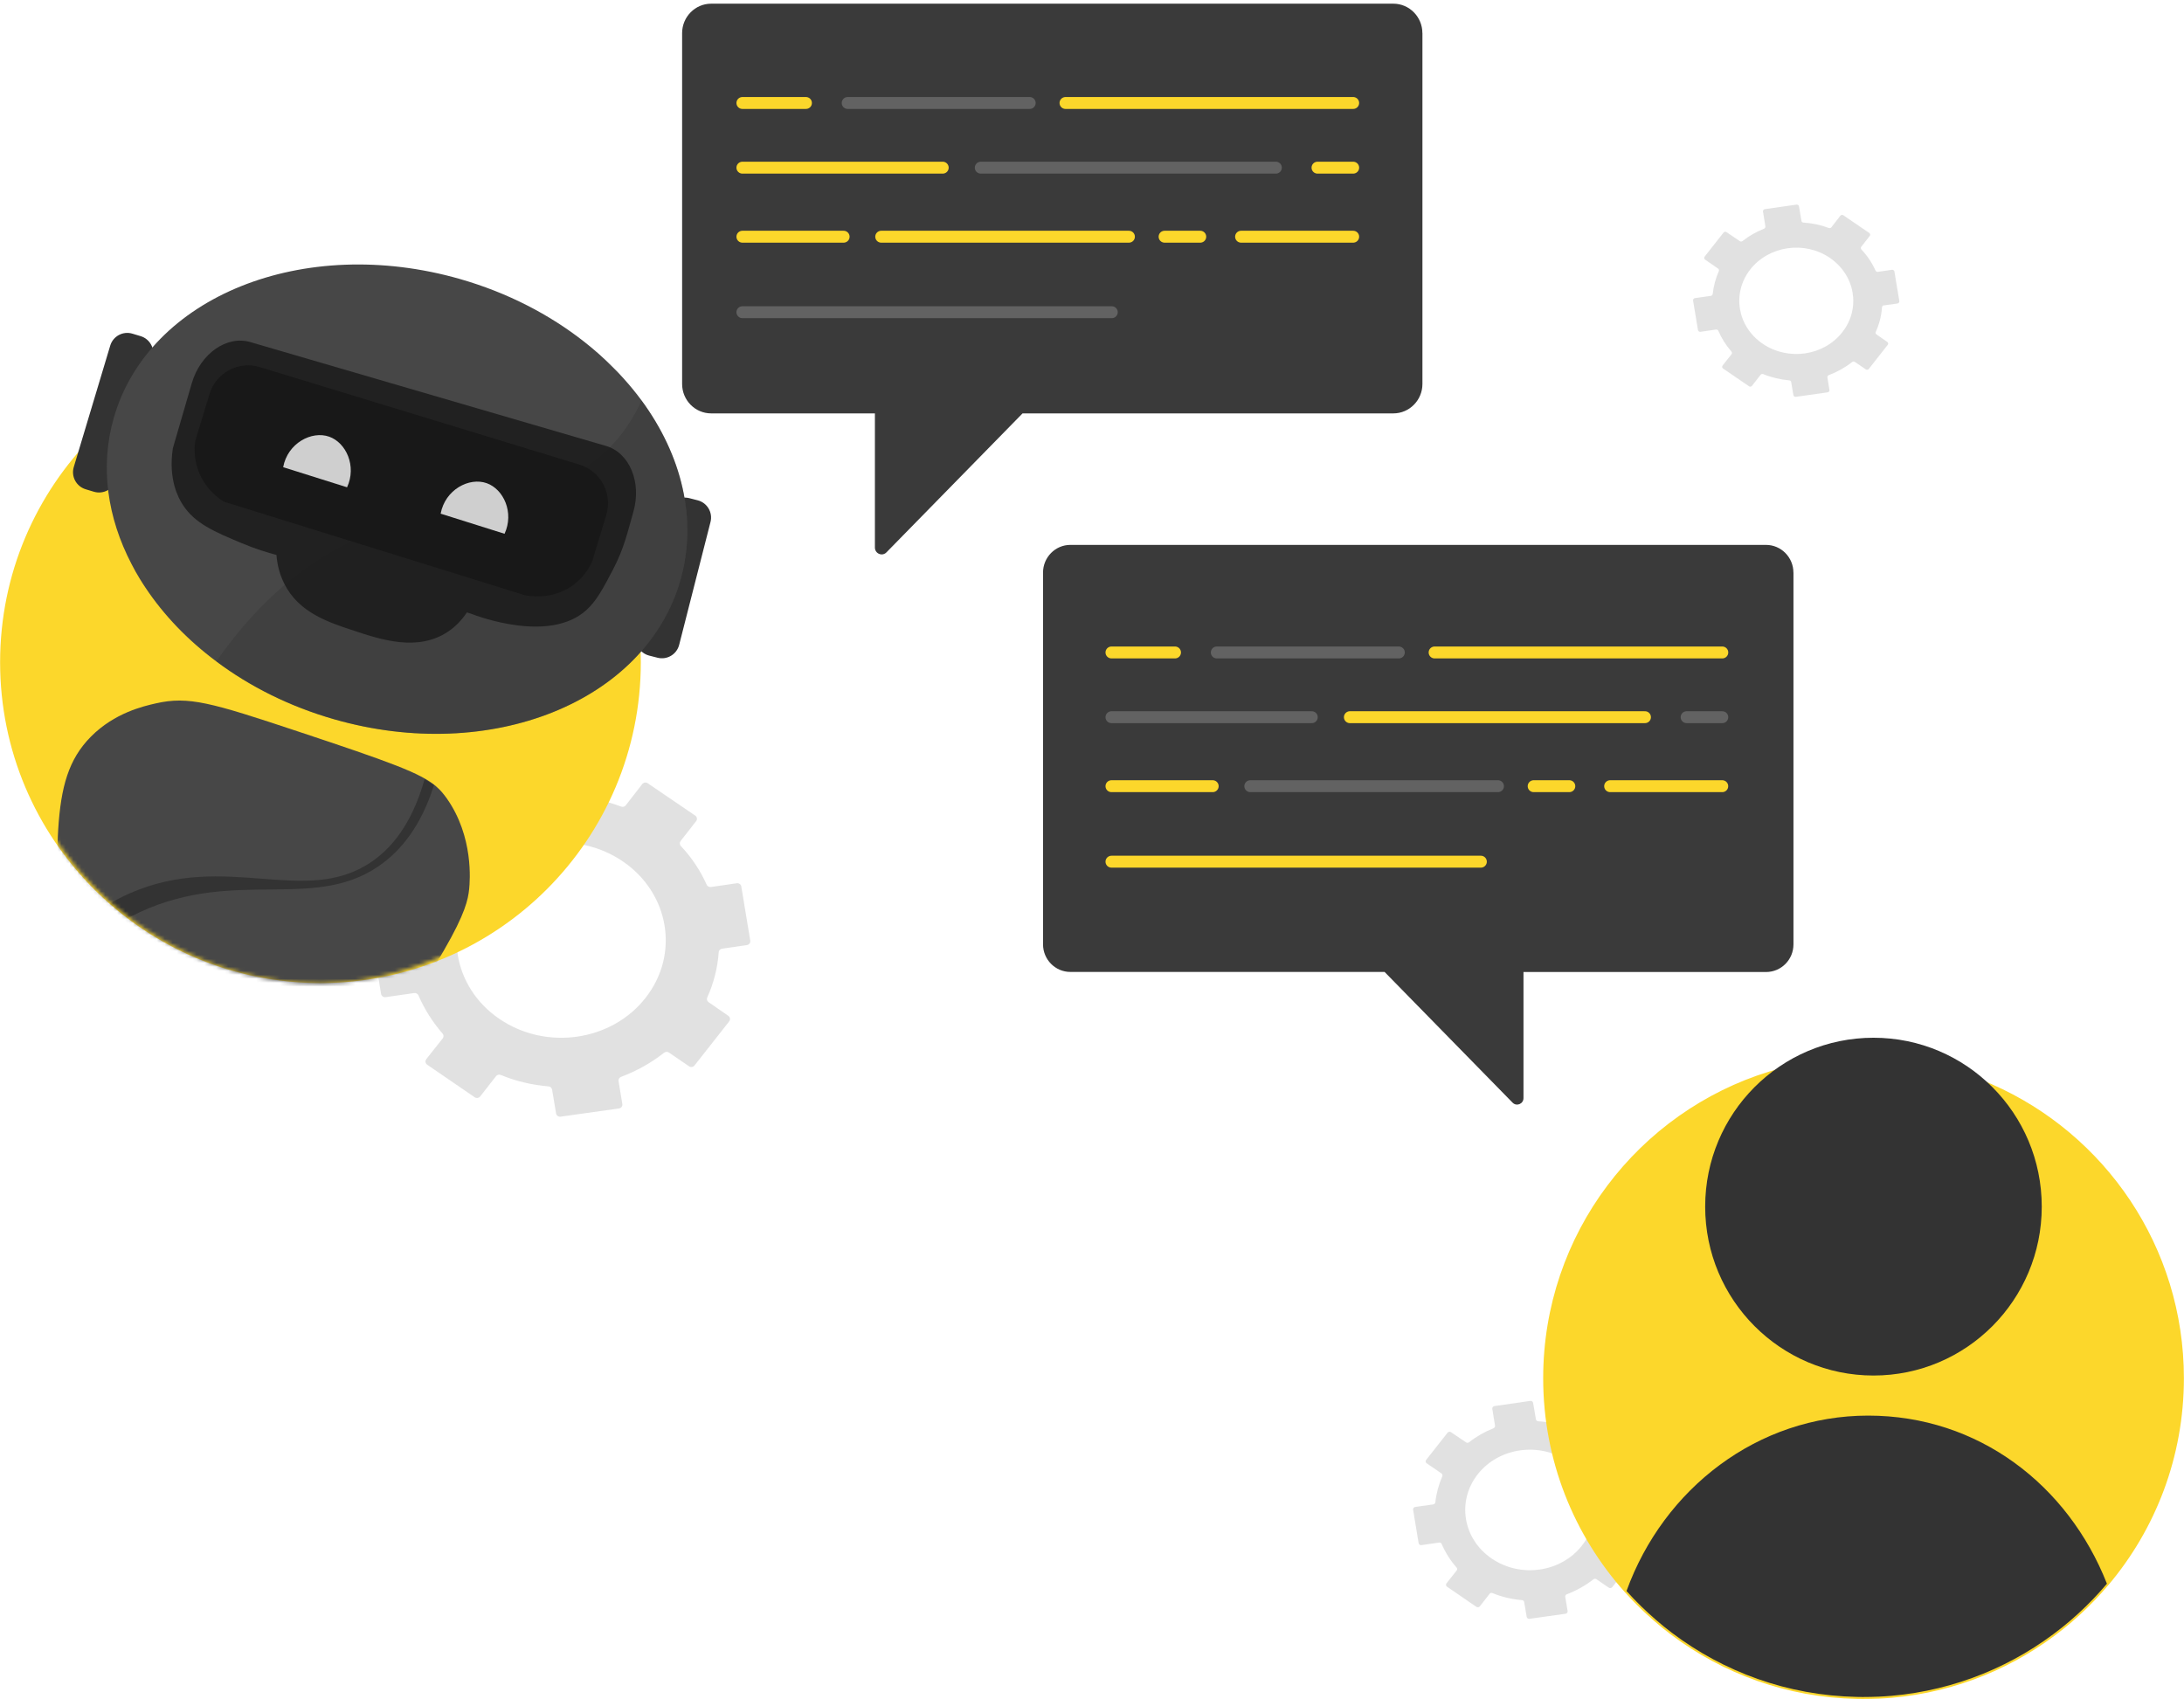 <svg width="550" height="428" viewBox="0 0 550 428" fill="none" xmlns="http://www.w3.org/2000/svg">
<g clip-path="url(#clip0_899_4774)">
<g opacity="0.19">
<path d="M181.847 238.925L188.088 238.027C188.647 237.943 189.026 237.447 188.942 236.898L186.686 223.268C186.602 222.74 186.085 222.37 185.537 222.455L179.043 223.394C178.589 223.458 178.147 223.226 177.967 222.824C176.396 219.298 174.214 216.004 171.452 213.059C171.125 212.71 171.104 212.193 171.399 211.813L175.311 206.809C175.659 206.365 175.553 205.732 175.089 205.415L163.124 197.265C162.681 196.958 162.059 197.053 161.732 197.476L157.599 202.807C157.325 203.166 156.84 203.303 156.419 203.135C152.623 201.699 148.649 200.875 144.706 200.632C144.242 200.601 143.852 200.263 143.778 199.819L142.64 193.137C142.545 192.609 142.039 192.25 141.49 192.324L126.847 194.435C126.288 194.52 125.909 195.016 125.993 195.554L127.1 202.406C127.174 202.86 126.91 203.293 126.478 203.472C122.925 204.887 119.53 206.798 116.515 209.184C116.167 209.458 115.672 209.469 115.303 209.226L109.157 205.067C108.714 204.76 108.102 204.855 107.765 205.278L99.036 216.384C98.688 216.828 98.793 217.461 99.257 217.778L105.267 221.906C105.657 222.17 105.794 222.666 105.614 223.099C104.128 226.52 103.179 230.067 102.789 233.656C102.736 234.11 102.388 234.469 101.925 234.533L94.566 235.567C94.007 235.641 93.617 236.148 93.712 236.697L95.968 250.327C96.052 250.855 96.569 251.224 97.117 251.14L104.297 250.105C104.75 250.042 105.203 250.274 105.382 250.696C106.858 254.127 108.904 257.379 111.455 260.314C111.761 260.663 111.771 261.169 111.476 261.539L107.913 266.036L107.354 266.754C107.006 267.198 107.111 267.821 107.575 268.148L119.541 276.351C119.984 276.657 120.606 276.562 120.933 276.14L124.907 271.051C125.181 270.692 125.677 270.566 126.109 270.735C129.989 272.339 134.037 273.258 138.127 273.617C138.159 273.617 138.191 273.617 138.222 273.627C138.644 273.701 138.971 274.028 139.034 274.43L140.036 280.426C140.12 280.954 140.636 281.313 141.185 281.239L155.87 279.17C156.429 279.096 156.819 278.589 156.724 278.051L155.775 272.286C155.702 271.832 155.955 271.389 156.397 271.22C160.288 269.753 163.935 267.736 167.235 265.139C167.594 264.854 168.089 264.833 168.469 265.097L173.518 268.549C173.961 268.855 174.583 268.76 174.91 268.338L183.639 257.231C183.987 256.788 183.882 256.165 183.418 255.838L178.452 252.407C178.062 252.143 177.915 251.646 178.104 251.224C179.76 247.561 180.729 243.707 180.993 239.822C181.025 239.368 181.383 238.999 181.857 238.925H181.847ZM162.554 251.33C153.983 262.278 137.495 264.632 125.751 256.598C114.006 248.606 111.487 233.213 120.058 222.265C128.681 211.317 145.17 208.962 156.861 216.954C168.606 224.999 171.178 240.382 162.554 251.33Z" fill="#626262"/>
</g>
<g opacity="0.19">
<path d="M474.443 76.919L477.848 76.433C478.153 76.391 478.364 76.117 478.312 75.821L477.078 68.388C477.025 68.103 476.751 67.903 476.446 67.945L472.903 68.462C472.661 68.494 472.418 68.367 472.313 68.146C471.459 66.224 470.268 64.429 468.76 62.825C468.581 62.635 468.57 62.35 468.729 62.149L470.858 59.425C471.048 59.182 470.995 58.844 470.732 58.665L464.216 54.22C463.974 54.051 463.637 54.104 463.457 54.336L461.201 57.24C461.054 57.43 460.79 57.504 460.558 57.419C458.492 56.638 456.32 56.184 454.169 56.057C453.916 56.047 453.706 55.857 453.663 55.614L453.041 51.971C452.989 51.686 452.715 51.486 452.419 51.528L444.439 52.679C444.133 52.721 443.922 52.996 443.975 53.291L444.576 57.018C444.618 57.261 444.47 57.504 444.238 57.599C442.299 58.369 440.454 59.415 438.809 60.713C438.619 60.861 438.345 60.871 438.145 60.734L434.792 58.464C434.55 58.295 434.213 58.348 434.033 58.581L429.279 64.63C429.089 64.873 429.142 65.211 429.395 65.39L432.663 67.639C432.874 67.787 432.947 68.051 432.853 68.283C432.041 70.141 431.524 72.084 431.313 74.037C431.292 74.28 431.092 74.48 430.839 74.512L426.833 75.082C426.527 75.124 426.316 75.399 426.369 75.694L427.602 83.127C427.655 83.412 427.929 83.612 428.224 83.57L432.136 83C432.389 82.968 432.631 83.095 432.726 83.317C433.527 85.186 434.645 86.959 436.036 88.553C436.205 88.743 436.205 89.018 436.047 89.219L434.107 91.668L433.801 92.058C433.612 92.301 433.664 92.639 433.928 92.819L440.454 97.284C440.696 97.453 441.033 97.401 441.213 97.168L443.384 94.392C443.532 94.202 443.806 94.128 444.038 94.223C446.157 95.099 448.36 95.595 450.585 95.796C450.606 95.796 450.617 95.796 450.638 95.796C450.87 95.838 451.038 96.018 451.08 96.239L451.629 99.502C451.681 99.787 451.955 99.987 452.251 99.945L460.252 98.815C460.558 98.773 460.769 98.499 460.716 98.203L460.2 95.067C460.157 94.825 460.295 94.582 460.537 94.487C462.656 93.684 464.638 92.586 466.441 91.172C466.631 91.024 466.905 91.003 467.116 91.151L469.867 93.03C470.11 93.199 470.447 93.146 470.626 92.914L475.381 86.864C475.571 86.621 475.518 86.284 475.265 86.104L472.566 84.235C472.355 84.088 472.271 83.824 472.376 83.591C473.283 81.596 473.81 79.495 473.947 77.383C473.968 77.13 474.158 76.93 474.421 76.898L474.443 76.919ZM463.932 83.686C459.261 89.651 450.269 90.939 443.88 86.558C437.481 82.198 436.11 73.815 440.78 67.85C445.482 61.885 454.465 60.597 460.832 64.957C467.231 69.339 468.634 77.721 463.932 83.686Z" fill="#626262"/>
</g>
<g opacity="0.19">
<path d="M410.302 381.599L414.161 381.05C414.509 380.997 414.741 380.691 414.688 380.353L413.296 371.939C413.244 371.612 412.927 371.39 412.59 371.432L408.573 372.013C408.299 372.055 408.015 371.907 407.909 371.654C406.939 369.479 405.59 367.442 403.882 365.626C403.682 365.414 403.671 365.087 403.85 364.855L406.264 361.762C406.475 361.487 406.412 361.096 406.127 360.906L398.737 355.87C398.463 355.68 398.084 355.744 397.873 355.997L395.321 359.291C395.153 359.513 394.847 359.597 394.594 359.492C392.254 358.605 389.797 358.098 387.362 357.95C387.077 357.929 386.835 357.718 386.793 357.444L386.086 353.316C386.034 352.988 385.717 352.767 385.38 352.819L376.334 354.128C375.987 354.181 375.755 354.487 375.807 354.825L376.493 359.059C376.535 359.333 376.377 359.608 376.103 359.713C373.91 360.59 371.812 361.772 369.946 363.24C369.735 363.409 369.419 363.419 369.197 363.261L365.402 360.695C365.128 360.505 364.748 360.569 364.548 360.822L359.15 367.684C358.939 367.959 359.003 368.349 359.287 368.539L362.998 371.084C363.241 371.253 363.325 371.559 363.209 371.823C362.292 373.934 361.702 376.13 361.47 378.347C361.438 378.622 361.227 378.854 360.932 378.886L356.388 379.53C356.04 379.583 355.808 379.889 355.861 380.227L357.253 388.641C357.305 388.968 357.622 389.19 357.959 389.148L362.397 388.504C362.682 388.462 362.956 388.609 363.061 388.863C363.968 390.985 365.233 392.991 366.815 394.796C367.004 395.007 367.004 395.324 366.825 395.546L364.622 398.322L364.274 398.766C364.063 399.04 364.126 399.431 364.411 399.621L371.801 404.689C372.075 404.879 372.455 404.826 372.666 404.562L375.122 401.416C375.291 401.194 375.596 401.11 375.86 401.226C378.253 402.218 380.752 402.788 383.282 402.999C383.303 402.999 383.324 402.999 383.335 402.999C383.598 403.052 383.798 403.242 383.841 403.496L384.463 407.201C384.515 407.529 384.832 407.75 385.169 407.708L394.246 406.431C394.594 406.378 394.826 406.072 394.773 405.734L394.183 402.176C394.141 401.901 394.299 401.616 394.573 401.521C396.977 400.613 399.222 399.368 401.267 397.763C401.489 397.594 401.794 397.573 402.026 397.731L405.147 399.864C405.421 400.054 405.801 399.99 406.011 399.737L411.399 392.885C411.61 392.611 411.557 392.22 411.262 392.03L408.194 389.919C407.951 389.75 407.867 389.443 407.983 389.19C409.006 386.931 409.606 384.545 409.765 382.148C409.786 381.863 410.007 381.641 410.292 381.599H410.302ZM398.379 389.264C393.086 396.031 382.902 397.478 375.649 392.516C368.396 387.575 366.836 378.073 372.128 371.316C377.452 364.549 387.636 363.102 394.858 368.033C402.111 372.995 403.703 382.497 398.379 389.264Z" fill="#626262"/>
</g>
<path d="M451.65 144.213V237.848C451.65 241.691 448.561 244.805 444.755 244.805H383.661V276.562C383.661 278.03 381.911 278.737 380.91 277.703L348.681 244.784H269.539C265.744 244.784 262.666 241.649 262.666 237.827V144.213C262.666 140.37 265.754 137.234 269.539 137.234H444.744C448.54 137.234 451.639 140.37 451.639 144.213H451.66H451.65Z" fill="#3A3A3A"/>
<path d="M358.212 8.337V96.704C358.212 100.8 354.912 104.115 350.895 104.115H257.51L223.237 139.114C222.172 140.211 220.327 139.441 220.327 137.889V104.115H179.095C175.036 104.115 171.779 100.779 171.779 96.704V8.337C171.779 4.262 175.058 0.926 179.095 0.926H350.885C354.922 0.926 358.201 4.262 358.201 8.337H358.222H358.212Z" fill="#3A3A3A"/>
<path d="M80.703 247.086C124.982 247.086 160.878 211.139 160.878 166.796C160.878 122.452 124.982 86.505 80.703 86.505C36.423 86.505 0.527 122.452 0.527 166.796C0.527 211.139 36.423 247.086 80.703 247.086Z" fill="#FCD72B" stroke="#FCD72B" stroke-miterlimit="10"/>
<mask id="mask0_899_4774" style="mask-type:luminance" maskUnits="userSpaceOnUse" x="1" y="37" width="192" height="211">
<path d="M156.166 195.723C153.056 201.012 149.946 206.312 146.825 211.602C143.61 216.511 138.423 223.257 130.579 229.613C128.84 231.017 105.203 249.63 75.474 247.518C35.455 244.668 1.919 211.158 1.613 171.768C1.466 152.754 8.265 132.937 13.357 125.072C13.505 116.003 13.653 106.934 13.8 97.865C16.942 90.654 32.629 56.659 69.833 43.441C107.196 30.17 159.444 40.295 182.037 82.557C201.93 119.761 191.536 168.199 156.166 195.712V195.723Z" fill="white"/>
</mask>
<g mask="url(#mask0_899_4774)">
<path d="M21.578 123.223L23.648 123.846C26.017 124.559 28.516 123.214 29.228 120.84L38.411 90.246C39.124 87.872 37.78 85.37 35.41 84.657L33.341 84.034C30.971 83.32 28.472 84.666 27.76 87.039L18.577 117.634C17.864 120.007 19.208 122.509 21.578 123.223Z" fill="#333333"/>
<path d="M163.489 165.115L165.583 165.65C167.98 166.264 170.42 164.815 171.033 162.414L178.929 131.46C179.541 129.06 178.094 126.616 175.696 126.003L173.602 125.467C171.205 124.854 168.765 126.303 168.152 128.704L160.257 159.657C159.644 162.058 161.091 164.501 163.489 165.115Z" fill="#333333"/>
<path d="M171.336 146.145C162.586 176.772 123.558 192.45 84.15 181.154C72.943 177.944 62.907 172.898 54.494 166.595C47.251 161.21 41.231 154.897 36.667 148.056C36.139 147.264 35.633 146.483 35.148 145.68C34.432 144.498 33.746 143.294 33.135 142.08C27.041 130.404 25.133 117.555 28.644 105.277C37.394 74.67 76.422 58.992 115.83 70.268C127.796 73.699 138.422 79.221 147.162 86.104C149.756 88.131 152.159 90.285 154.405 92.555C155.322 93.452 156.218 94.392 157.061 95.342C158.685 97.137 160.182 98.974 161.574 100.864C171.673 114.62 175.732 130.815 171.336 146.145Z" fill="#474747"/>
<path opacity="0.33" d="M54.494 166.595C62.907 172.887 72.943 177.944 84.15 181.154C123.558 192.45 162.596 176.783 171.336 146.155C175.722 130.815 171.673 114.62 161.563 100.864C160.583 103.049 159.412 105.182 158.021 107.24C139.445 134.648 103.147 118.801 69.717 149.038C64.183 154.042 59.017 160.049 54.483 166.595H54.494Z" fill="#333333"/>
<path d="M14.496 212.33C14.464 213.249 14.433 214.188 14.401 215.16V215.635C14.38 216.131 14.369 216.638 14.359 217.155C14.348 217.788 14.338 218.432 14.327 219.098V219.161C14.296 221.568 14.275 224.134 14.264 226.847C14.232 232.178 14.222 236.391 14.57 240.213C14.949 244.288 15.751 247.92 17.374 252.006C19.082 256.302 22.74 263.682 30.141 270.27C33.188 272.983 42.307 280.87 56.371 282.147C71.858 283.562 83.159 276.034 86.575 273.68C92.679 269.478 97.391 262.278 106.352 248.205C106.7 247.656 107.059 247.096 107.417 246.526C107.438 246.484 107.47 246.442 107.491 246.41C107.828 245.882 108.155 245.365 108.471 244.847C108.999 244.013 109.483 243.222 109.947 242.461C110.274 241.934 110.569 241.427 110.875 240.931C111.191 240.403 111.497 239.885 111.771 239.389C117.222 229.993 117.886 226.467 118.149 223.901C118.35 221.916 119.309 210.725 112.509 201.076C111.697 199.936 110.886 198.954 109.81 198.035C105.91 194.71 98.488 192.007 75.031 184.215C53.218 176.962 47.504 175.263 39.228 177.152C36.118 177.86 28.865 179.517 22.919 185.504C17.226 191.215 15.339 198.257 14.665 208.762C14.633 209.342 14.591 209.934 14.57 210.546C14.538 211.137 14.507 211.728 14.485 212.33H14.496Z" fill="#474747"/>
<path d="M14.338 238.439C14.654 240.477 14.981 242.525 15.297 244.562C19.208 240.266 25.724 234.132 35.191 229.74C59.828 218.316 79.943 230.067 96.674 217.187C100.67 214.114 105.909 208.53 109.294 197.719C108.503 197.222 107.712 196.726 106.922 196.23C103.58 208.202 98.045 213.988 93.543 217.06C76.865 228.462 56.95 214.368 32.776 224.947C24.132 228.726 18.101 234.279 14.327 238.428L14.338 238.439Z" fill="#333333"/>
<path opacity="0.8" d="M46.039 127.152C49.107 131.871 53.998 133.919 60.904 136.812C64.33 138.248 67.356 139.177 69.622 139.768C69.791 142.017 70.339 144.509 71.583 146.99C75.241 154.253 82.526 156.671 89.136 158.846C95.936 161.094 105.171 164.146 112.73 159.141C114.849 157.748 116.42 155.985 117.569 154.243C117.875 154.327 118.17 154.433 118.476 154.517C120.711 155.372 138.465 161.971 147.668 153.651C150.262 151.318 152.033 147.908 154.341 143.506C157.283 137.878 158.084 133.771 159.476 128.999C161.647 121.525 158.569 114.061 152.602 112.308L63.044 86.157C57.077 84.415 50.467 89.06 48.295 96.525L43.53 112.889C42.317 120.849 45.006 125.558 46.028 127.131L46.039 127.152Z" fill="#181818"/>
<path d="M56.402 126.36C81.683 134.215 106.953 142.07 132.234 149.924C133.394 150.146 139.065 151.107 144.168 147.486C147.036 145.448 148.469 142.872 149.102 141.478L152.686 129.707C154.32 124.333 151.295 118.653 145.929 117.017L65.437 92.46C60.071 90.823 54.399 93.853 52.765 99.227L49.181 110.999C48.97 112.466 48.769 115.222 49.887 118.368C51.584 123.161 55.2 125.621 56.402 126.371V126.36Z" fill="#181818"/>
<path d="M127.068 134.437C121.702 132.747 116.336 131.058 110.97 129.369C112.087 123.309 118.17 120.121 122.577 121.694C126.815 123.203 129.535 129.095 127.058 134.447L127.068 134.437Z" fill="#CFCFCF"/>
<path d="M87.407 122.728C82.041 121.039 76.675 119.35 71.309 117.661C72.427 111.6 78.51 108.412 82.916 109.985C87.154 111.495 89.874 117.386 87.397 122.739L87.407 122.728Z" fill="#CFCFCF"/>
</g>
<path d="M549.473 347.108C549.473 366.829 542.367 384.893 530.591 398.861C528.335 401.532 525.921 404.055 523.338 406.41C522.041 407.603 520.702 408.753 519.321 409.851C507.324 419.459 492.512 425.688 476.319 427.102C475.739 427.155 475.159 427.197 474.579 427.229C474.147 427.261 473.725 427.282 473.293 427.303C471.88 427.366 470.468 427.398 469.055 427.398C468.57 427.398 468.085 427.398 467.611 427.377C450.152 427.018 434.075 421.074 421.076 411.255C419.685 410.2 418.325 409.112 417.007 407.951C414.392 405.702 411.915 403.274 409.606 400.708C396.871 386.498 389.122 367.716 389.122 347.108C389.122 310.969 412.959 280.405 445.756 270.333H445.767C453.21 268.053 461.106 266.818 469.297 266.818C480.747 266.818 491.637 269.225 501.484 273.564C501.494 273.564 501.494 273.574 501.494 273.574C529.737 285.98 549.473 314.232 549.473 347.108Z" fill="#FCD72B" stroke="#FCD72B" stroke-miterlimit="10"/>
<path d="M530.592 398.861C528.336 401.532 525.921 404.055 523.338 406.41C522.042 407.603 520.703 408.753 519.322 409.851C507.324 419.459 492.512 425.688 476.319 427.102C475.739 427.155 475.159 427.197 474.58 427.229C474.147 427.261 473.726 427.282 473.293 427.303C471.881 427.366 470.468 427.398 469.055 427.398C468.57 427.398 468.085 427.398 467.611 427.377C450.153 427.018 434.075 421.074 421.077 411.255C419.685 410.2 418.325 409.112 417.007 407.951C414.393 405.702 411.915 403.274 409.606 400.708C418.958 374.864 442.678 356.525 470.458 356.525C498.237 356.525 520.798 374.008 530.592 398.861Z" fill="#333333"/>
<path d="M471.807 261.359C495.2 261.359 514.177 280.395 514.177 303.896C514.177 327.397 495.2 346.432 471.807 346.432C448.413 346.432 429.416 327.397 429.416 303.896C429.416 280.395 448.392 261.359 471.807 261.359Z" fill="#333333"/>
<path d="M268.327 25.936H340.774" stroke="#FCD72B" stroke-width="3" stroke-miterlimit="10" stroke-linecap="round"/>
<path d="M213.475 25.936H259.313" stroke="#626262" stroke-width="3" stroke-miterlimit="10" stroke-linecap="round"/>
<path d="M186.96 25.936H202.963" stroke="#FCD72B" stroke-width="3" stroke-miterlimit="10" stroke-linecap="round"/>
<path d="M331.792 42.227H340.775" stroke="#FCD72B" stroke-width="3" stroke-miterlimit="10" stroke-linecap="round"/>
<path d="M293.281 59.615H302.263" stroke="#FCD72B" stroke-width="3" stroke-miterlimit="10" stroke-linecap="round"/>
<path d="M246.989 42.227H321.303" stroke="#626262" stroke-width="3" stroke-miterlimit="10" stroke-linecap="round"/>
<path d="M186.96 42.227H237.406" stroke="#FCD72B" stroke-width="3" stroke-miterlimit="10" stroke-linecap="round"/>
<path d="M312.542 59.615H340.775" stroke="#FCD72B" stroke-width="3" stroke-miterlimit="10" stroke-linecap="round"/>
<path d="M221.919 59.615H284.299" stroke="#FCD72B" stroke-width="3" stroke-miterlimit="10" stroke-linecap="round"/>
<path d="M186.96 59.615H212.452" stroke="#FCD72B" stroke-width="3" stroke-miterlimit="10" stroke-linecap="round"/>
<path d="M186.96 78.629C217.965 78.629 248.981 78.629 279.987 78.629" stroke="#626262" stroke-width="3" stroke-miterlimit="10" stroke-linecap="round"/>
<path d="M361.28 164.325H433.728" stroke="#FCD72B" stroke-width="3" stroke-miterlimit="10" stroke-linecap="round"/>
<path d="M306.427 164.325H352.266" stroke="#626262" stroke-width="3" stroke-miterlimit="10" stroke-linecap="round"/>
<path d="M279.902 164.325H295.906" stroke="#FCD72B" stroke-width="3" stroke-miterlimit="10" stroke-linecap="round"/>
<path d="M424.745 180.626H433.727" stroke="#626262" stroke-width="3" stroke-miterlimit="10" stroke-linecap="round"/>
<path d="M386.223 198.003H395.205" stroke="#FCD72B" stroke-width="3" stroke-miterlimit="10" stroke-linecap="round"/>
<path d="M339.942 180.626H414.256" stroke="#FCD72B" stroke-width="3" stroke-miterlimit="10" stroke-linecap="round"/>
<path d="M279.902 180.626H330.348" stroke="#626262" stroke-width="3" stroke-miterlimit="10" stroke-linecap="round"/>
<path d="M405.484 198.003H433.717" stroke="#FCD72B" stroke-width="3" stroke-miterlimit="10" stroke-linecap="round"/>
<path d="M314.861 198.003H377.241" stroke="#626262" stroke-width="3" stroke-miterlimit="10" stroke-linecap="round"/>
<path d="M279.902 198.003H305.394" stroke="#FCD72B" stroke-width="3" stroke-miterlimit="10" stroke-linecap="round"/>
<path d="M279.902 217.018C310.908 217.018 341.924 217.018 372.929 217.018" stroke="#FCD72B" stroke-width="3" stroke-miterlimit="10" stroke-linecap="round"/>
</g>
<defs>
<clipPath id="clip0_899_4774">
<rect width="550" height="427" fill="white" transform="translate(0 0.926)"/>
</clipPath>
</defs>
</svg>